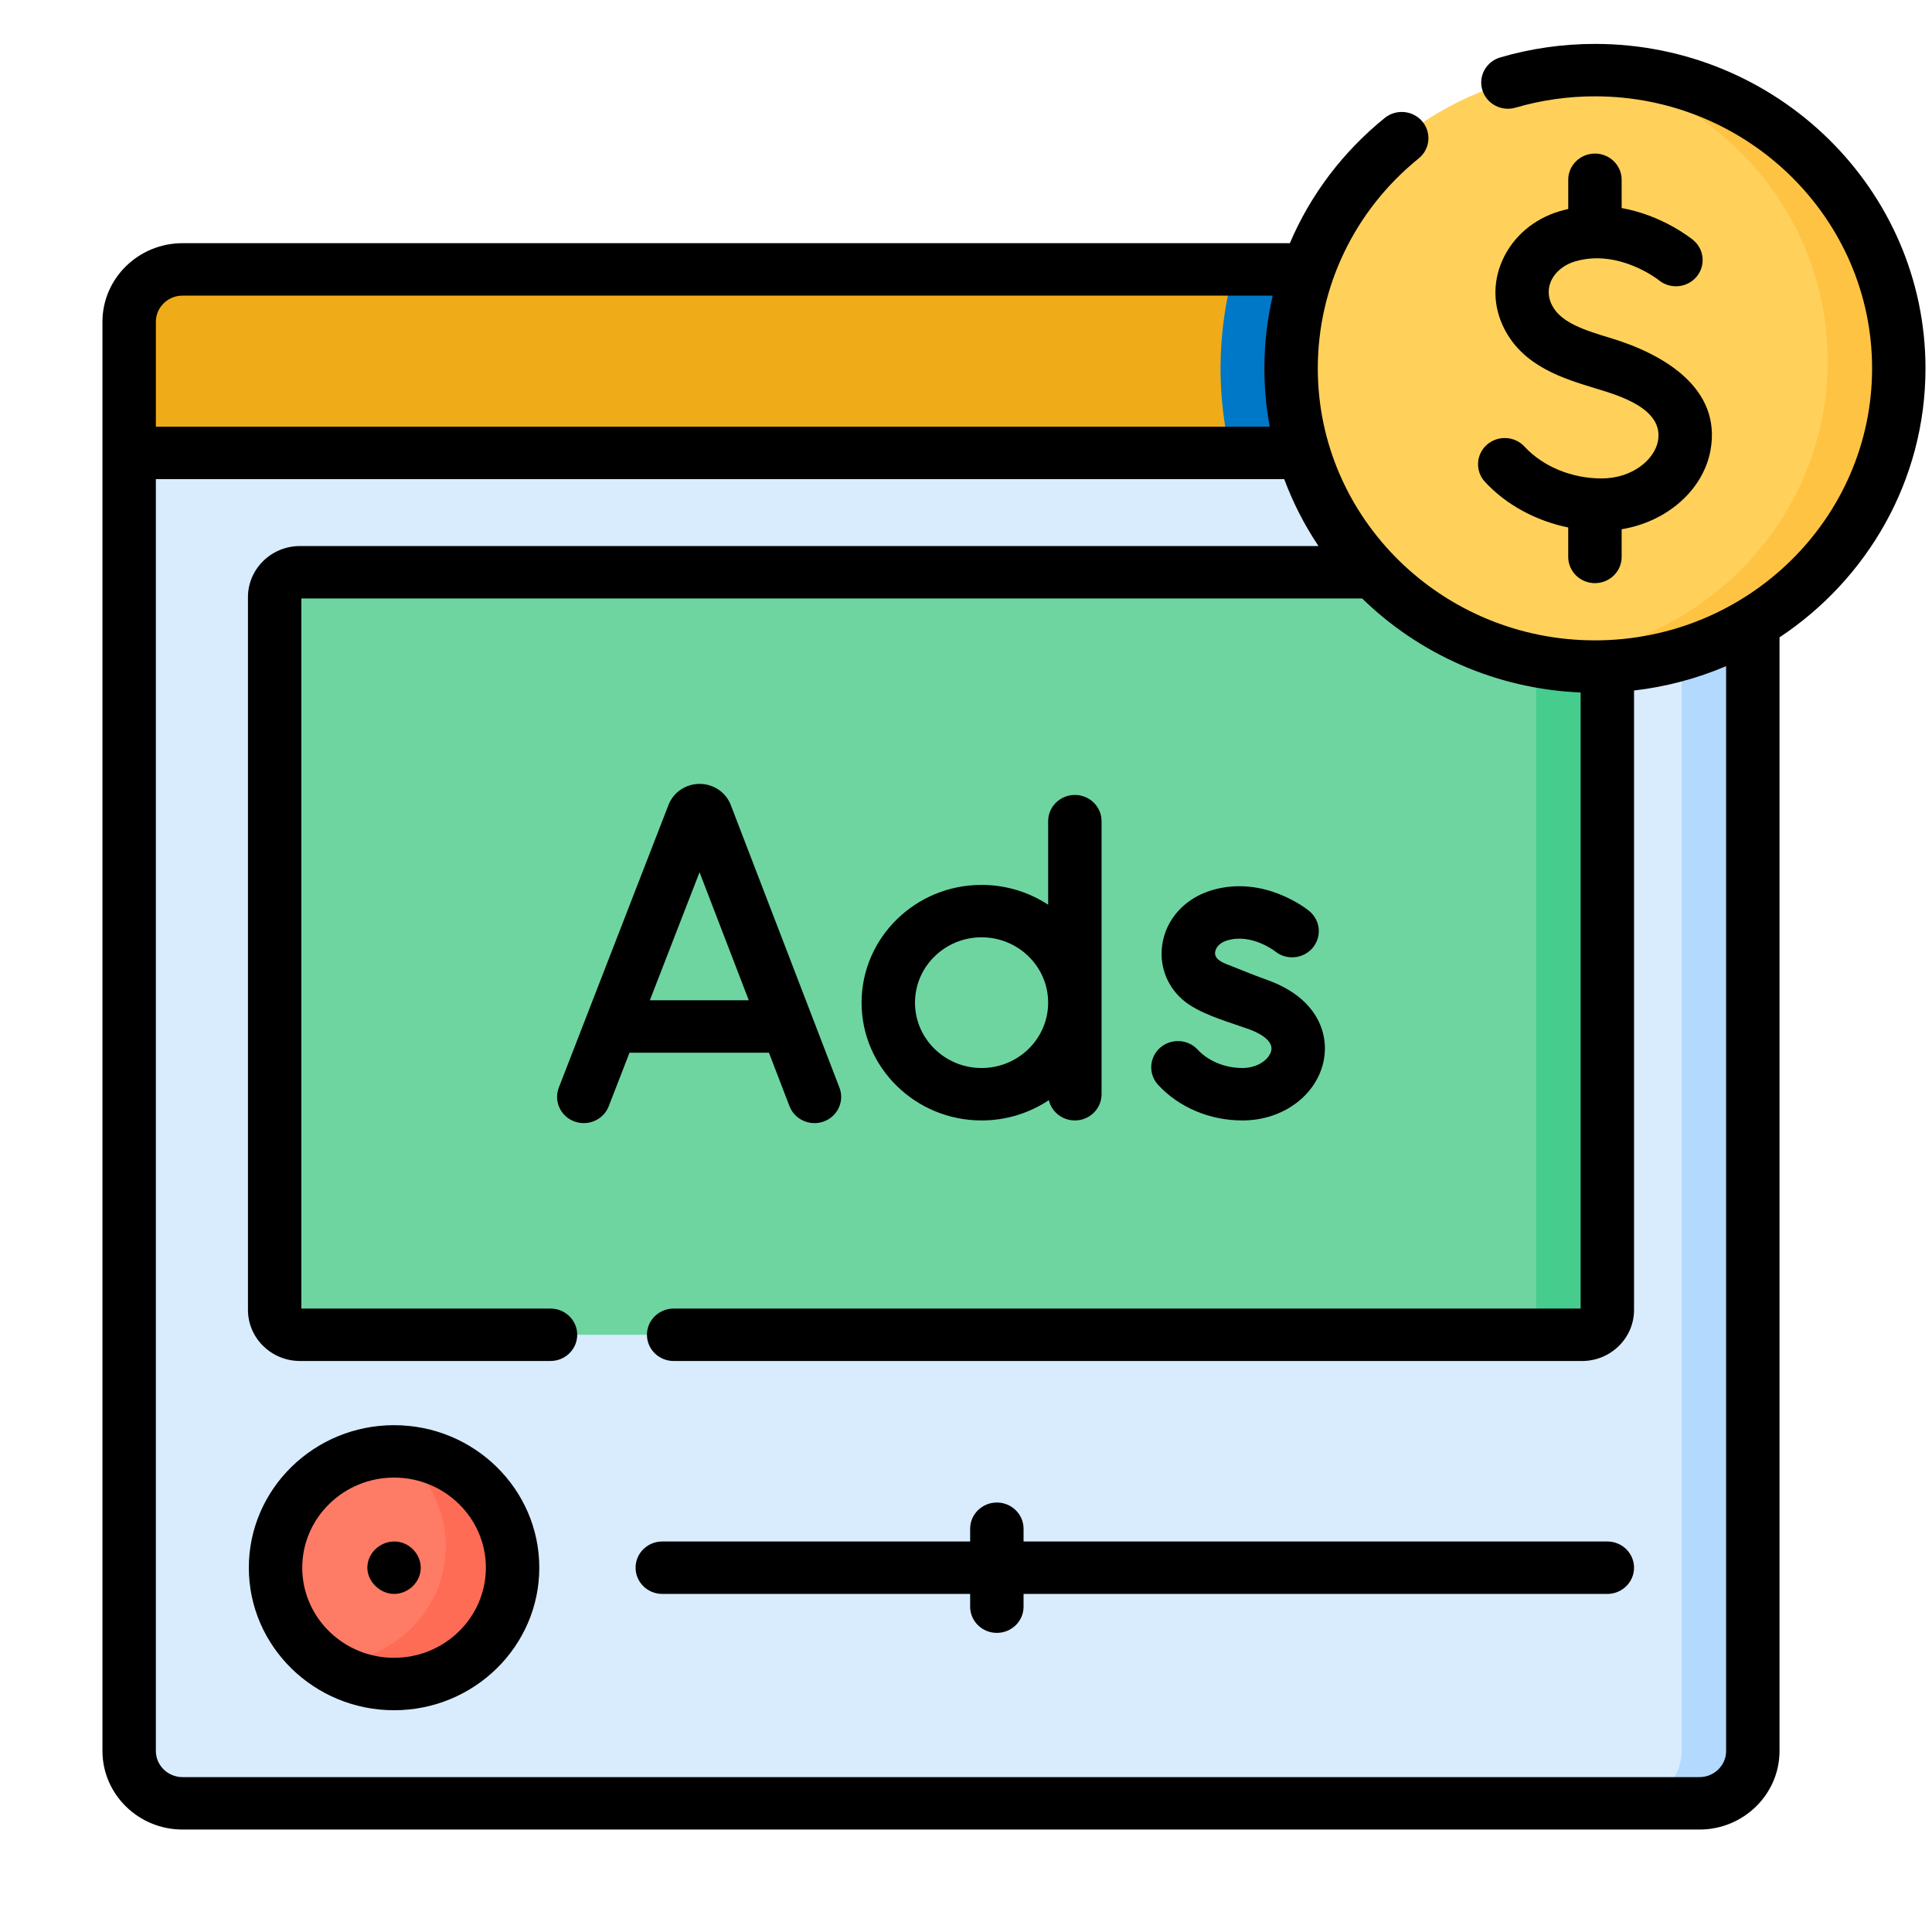 <svg width="102" height="102" viewBox="0 0 102 102" fill="none" xmlns="http://www.w3.org/2000/svg">
<path d="M89.722 95.207H9.637C8.081 95.207 6.819 93.969 6.819 92.441V23.913H92.54V92.441C92.54 93.969 91.279 95.207 89.722 95.207Z" fill="#D8ECFE"/>
<path d="M92.54 23.912V92.441C92.54 93.968 91.279 95.207 89.722 95.207H85.964C87.522 95.207 88.782 93.968 88.782 92.441V23.912H92.54Z" fill="#B3DAFE"/>
<path d="M92.54 23.913H6.819V16.989C6.819 15.461 8.081 14.223 9.637 14.223H89.722C91.279 14.223 92.54 15.461 92.54 16.989V23.913Z" fill="#F0AB18"/>
<path d="M92.54 16.99V23.912H64.964C64.62 22.48 64.438 20.984 64.438 19.446C64.438 17.637 64.69 15.885 65.163 14.224H89.722C91.279 14.224 92.54 15.461 92.54 16.99Z" fill="#0078C8"/>
<path d="M83.523 70.47H15.837C15.099 70.47 14.501 69.883 14.501 69.159V31.523C14.501 30.799 15.099 30.212 15.837 30.212H83.523C84.261 30.212 84.859 30.799 84.859 31.523V69.158C84.859 69.883 84.261 70.47 83.523 70.47Z" fill="#6ED5A1"/>
<path d="M84.859 31.523V69.158C84.859 69.883 84.26 70.47 83.523 70.47H79.766C80.502 70.47 81.102 69.883 81.102 69.158V31.523C81.102 30.8 80.502 30.212 79.766 30.212H83.523C84.26 30.212 84.859 30.8 84.859 31.523Z" fill="#46CC8D"/>
<path d="M20.805 88.908C24.26 88.908 27.062 86.159 27.062 82.767C27.062 79.375 24.26 76.626 20.805 76.626C17.349 76.626 14.547 79.375 14.547 82.767C14.547 86.159 17.349 88.908 20.805 88.908Z" fill="#FE7C66"/>
<path d="M27.062 82.767C27.062 86.159 24.261 88.908 20.805 88.908C19.456 88.908 18.205 88.49 17.183 87.776C17.215 87.778 17.245 87.778 17.277 87.778C20.732 87.778 23.534 85.028 23.534 81.637C23.534 79.57 22.492 77.741 20.899 76.627C24.311 76.675 27.062 79.406 27.062 82.767Z" fill="#FE6C55"/>
<path d="M84.205 35.192C93.064 35.192 100.247 28.142 100.247 19.447C100.247 10.751 93.064 3.702 84.205 3.702C75.345 3.702 68.163 10.751 68.163 19.447C68.163 28.142 75.345 35.192 84.205 35.192Z" fill="#FFD15B"/>
<path d="M100.247 19.446C100.247 28.143 93.064 35.193 84.204 35.193C82.994 35.193 81.814 35.062 80.679 34.809C89.433 34.689 96.49 27.685 96.49 19.068C96.49 11.559 91.133 5.276 83.963 3.705C84.042 3.701 84.123 3.701 84.204 3.701C93.064 3.701 100.247 10.751 100.247 19.446Z" fill="#FFC344"/>
<path d="M84.859 81.383H54.039V80.71C54.039 79.946 53.408 79.326 52.629 79.326C51.85 79.326 51.219 79.946 51.219 80.71V81.383H34.965C34.186 81.383 33.555 82.002 33.555 82.767C33.555 83.531 34.186 84.151 34.965 84.151H51.219V84.824C51.219 85.588 51.85 86.208 52.629 86.208C53.408 86.208 54.039 85.588 54.039 84.824V84.151H84.859C85.638 84.151 86.269 83.531 86.269 82.767C86.269 82.002 85.638 81.383 84.859 81.383Z" fill="black"/>
<path d="M20.805 75.242C16.577 75.242 13.137 78.617 13.137 82.767C13.137 86.916 16.577 90.292 20.805 90.292C25.032 90.292 28.472 86.916 28.472 82.767C28.472 78.617 25.032 75.242 20.805 75.242ZM20.805 87.524C18.132 87.524 15.957 85.39 15.957 82.767C15.957 80.144 18.132 78.009 20.805 78.009C23.477 78.009 25.652 80.144 25.652 82.767C25.652 85.39 23.477 87.524 20.805 87.524Z" fill="black"/>
<path d="M41.681 58.4C41.956 59.114 42.771 59.476 43.498 59.206C44.227 58.937 44.594 58.138 44.319 57.423L38.579 42.495C38.575 42.482 38.569 42.469 38.564 42.456C38.292 41.806 37.653 41.386 36.935 41.386C36.218 41.387 35.58 41.808 35.308 42.459C35.304 42.47 35.3 42.48 35.296 42.491L29.503 57.419C29.226 58.133 29.591 58.933 30.319 59.205C31.045 59.477 31.861 59.118 32.138 58.404L33.235 55.578H40.596C40.596 55.578 41.681 58.399 41.681 58.4ZM34.309 52.81L36.932 46.05L39.532 52.81H34.309Z" fill="black"/>
<path d="M65.597 59.154C67.749 59.154 69.557 57.799 69.897 55.933C70.153 54.521 69.51 52.681 66.934 51.748C66.303 51.52 65.679 51.276 65.058 51.021C64.749 50.895 64.087 50.712 64.153 50.266C64.172 50.131 64.275 49.802 64.799 49.647C66.074 49.27 67.276 50.192 67.317 50.224C67.913 50.709 68.797 50.631 69.296 50.049C69.796 49.464 69.719 48.591 69.124 48.099C69.028 48.02 66.754 46.179 63.985 46.997C62.564 47.417 61.559 48.519 61.361 49.873C61.175 51.147 61.737 52.373 62.829 53.072C63.733 53.651 64.953 53.981 65.958 54.345C66.258 54.453 67.228 54.854 67.12 55.446C67.038 55.898 66.432 56.386 65.597 56.386C64.677 56.386 63.794 56.024 63.234 55.418C62.711 54.851 61.819 54.809 61.242 55.322C60.665 55.835 60.621 56.71 61.144 57.276C62.246 58.469 63.869 59.154 65.597 59.154Z" fill="black"/>
<path d="M51.822 59.154C53.137 59.154 54.36 58.758 55.373 58.082C55.518 58.696 56.078 59.154 56.747 59.154C57.526 59.154 58.157 58.534 58.157 57.77V43.353C58.157 42.589 57.526 41.969 56.747 41.969C55.969 41.969 55.337 42.589 55.337 43.353V47.765C54.331 47.104 53.121 46.718 51.822 46.718C48.329 46.718 45.487 49.507 45.487 52.936C45.487 56.364 48.329 59.154 51.822 59.154ZM51.822 49.485C53.761 49.485 55.337 51.033 55.337 52.935C55.337 54.838 53.76 56.386 51.822 56.386C49.884 56.386 48.307 54.838 48.307 52.935C48.307 51.033 49.884 49.485 51.822 49.485Z" fill="black"/>
<path d="M84.204 2.318C82.504 2.318 80.823 2.558 79.208 3.031C78.462 3.25 78.037 4.02 78.26 4.753C78.483 5.485 79.268 5.902 80.014 5.683C81.367 5.287 82.777 5.086 84.204 5.086C92.273 5.086 98.837 11.528 98.837 19.447C98.837 27.366 92.273 33.808 84.204 33.808C76.136 33.808 69.573 27.366 69.573 19.447C69.573 15.144 71.515 11.104 74.901 8.362C75.502 7.876 75.587 7.004 75.092 6.414C74.596 5.824 73.707 5.741 73.107 6.227C70.881 8.029 69.178 10.302 68.098 12.839H9.637C7.306 12.839 5.409 14.701 5.409 16.989V92.441C5.409 94.729 7.306 96.591 9.637 96.591H89.722C92.053 96.591 93.95 94.729 93.95 92.441V33.649C98.596 30.569 101.656 25.352 101.656 19.447C101.656 10.002 93.828 2.318 84.204 2.318ZM8.229 16.989C8.229 16.227 8.861 15.607 9.637 15.607H67.194C66.903 16.853 66.753 18.14 66.753 19.447C66.753 20.499 66.85 21.529 67.036 22.529H8.229V16.989ZM91.131 92.441C91.131 93.203 90.499 93.823 89.722 93.823H9.637C8.861 93.823 8.229 93.203 8.229 92.441V25.297H67.801C68.266 26.548 68.875 27.732 69.609 28.828H15.837C14.323 28.828 13.091 30.037 13.091 31.523V69.158C13.091 70.644 14.323 71.853 15.837 71.853H29.064C29.843 71.853 30.474 71.234 30.474 70.47C30.474 69.705 29.843 69.086 29.064 69.086H15.911V31.596H71.914C74.904 34.51 78.959 36.371 83.449 36.56V69.086H35.566C34.787 69.086 34.156 69.706 34.156 70.47C34.156 71.234 34.787 71.854 35.566 71.854H83.523C85.037 71.854 86.269 70.645 86.269 69.159V36.456C87.976 36.258 89.609 35.817 91.13 35.169V92.441H91.131Z" fill="black"/>
<path d="M84.553 25.259C82.978 25.259 81.459 24.632 80.488 23.58C79.965 23.014 79.074 22.971 78.496 23.484C77.919 23.998 77.876 24.873 78.398 25.439C79.518 26.651 81.088 27.498 82.794 27.848V29.403C82.794 30.167 83.426 30.787 84.204 30.787C84.983 30.787 85.615 30.167 85.615 29.403V27.941C87.988 27.552 89.922 25.887 90.307 23.767C90.905 20.48 87.8 18.689 85.071 17.86C83.707 17.446 82.419 17.055 81.941 16.12C81.422 15.103 82.106 14.112 83.154 13.802C85.446 13.124 87.527 14.752 87.579 14.794C88.175 15.281 89.061 15.204 89.561 14.621C90.062 14.036 89.985 13.163 89.389 12.671C89.298 12.597 87.786 11.372 85.615 10.984V9.492C85.615 8.727 84.984 8.108 84.205 8.108C83.426 8.108 82.795 8.727 82.795 9.492V11.034C82.645 11.068 82.493 11.107 82.341 11.152C80.965 11.559 79.86 12.51 79.311 13.761C78.795 14.934 78.835 16.213 79.421 17.36C80.436 19.35 82.544 19.99 84.237 20.505C85.476 20.881 87.843 21.57 87.532 23.281C87.355 24.253 86.192 25.259 84.553 25.259Z" fill="black"/>
<path d="M21.586 81.619C21.435 81.517 21.264 81.445 21.08 81.409C20.217 81.243 19.394 81.912 19.394 82.767C19.394 83.496 20.063 84.151 20.804 84.151C21.563 84.151 22.214 83.521 22.214 82.767C22.214 82.303 21.963 81.872 21.586 81.619Z" fill="black"/>
</svg>
